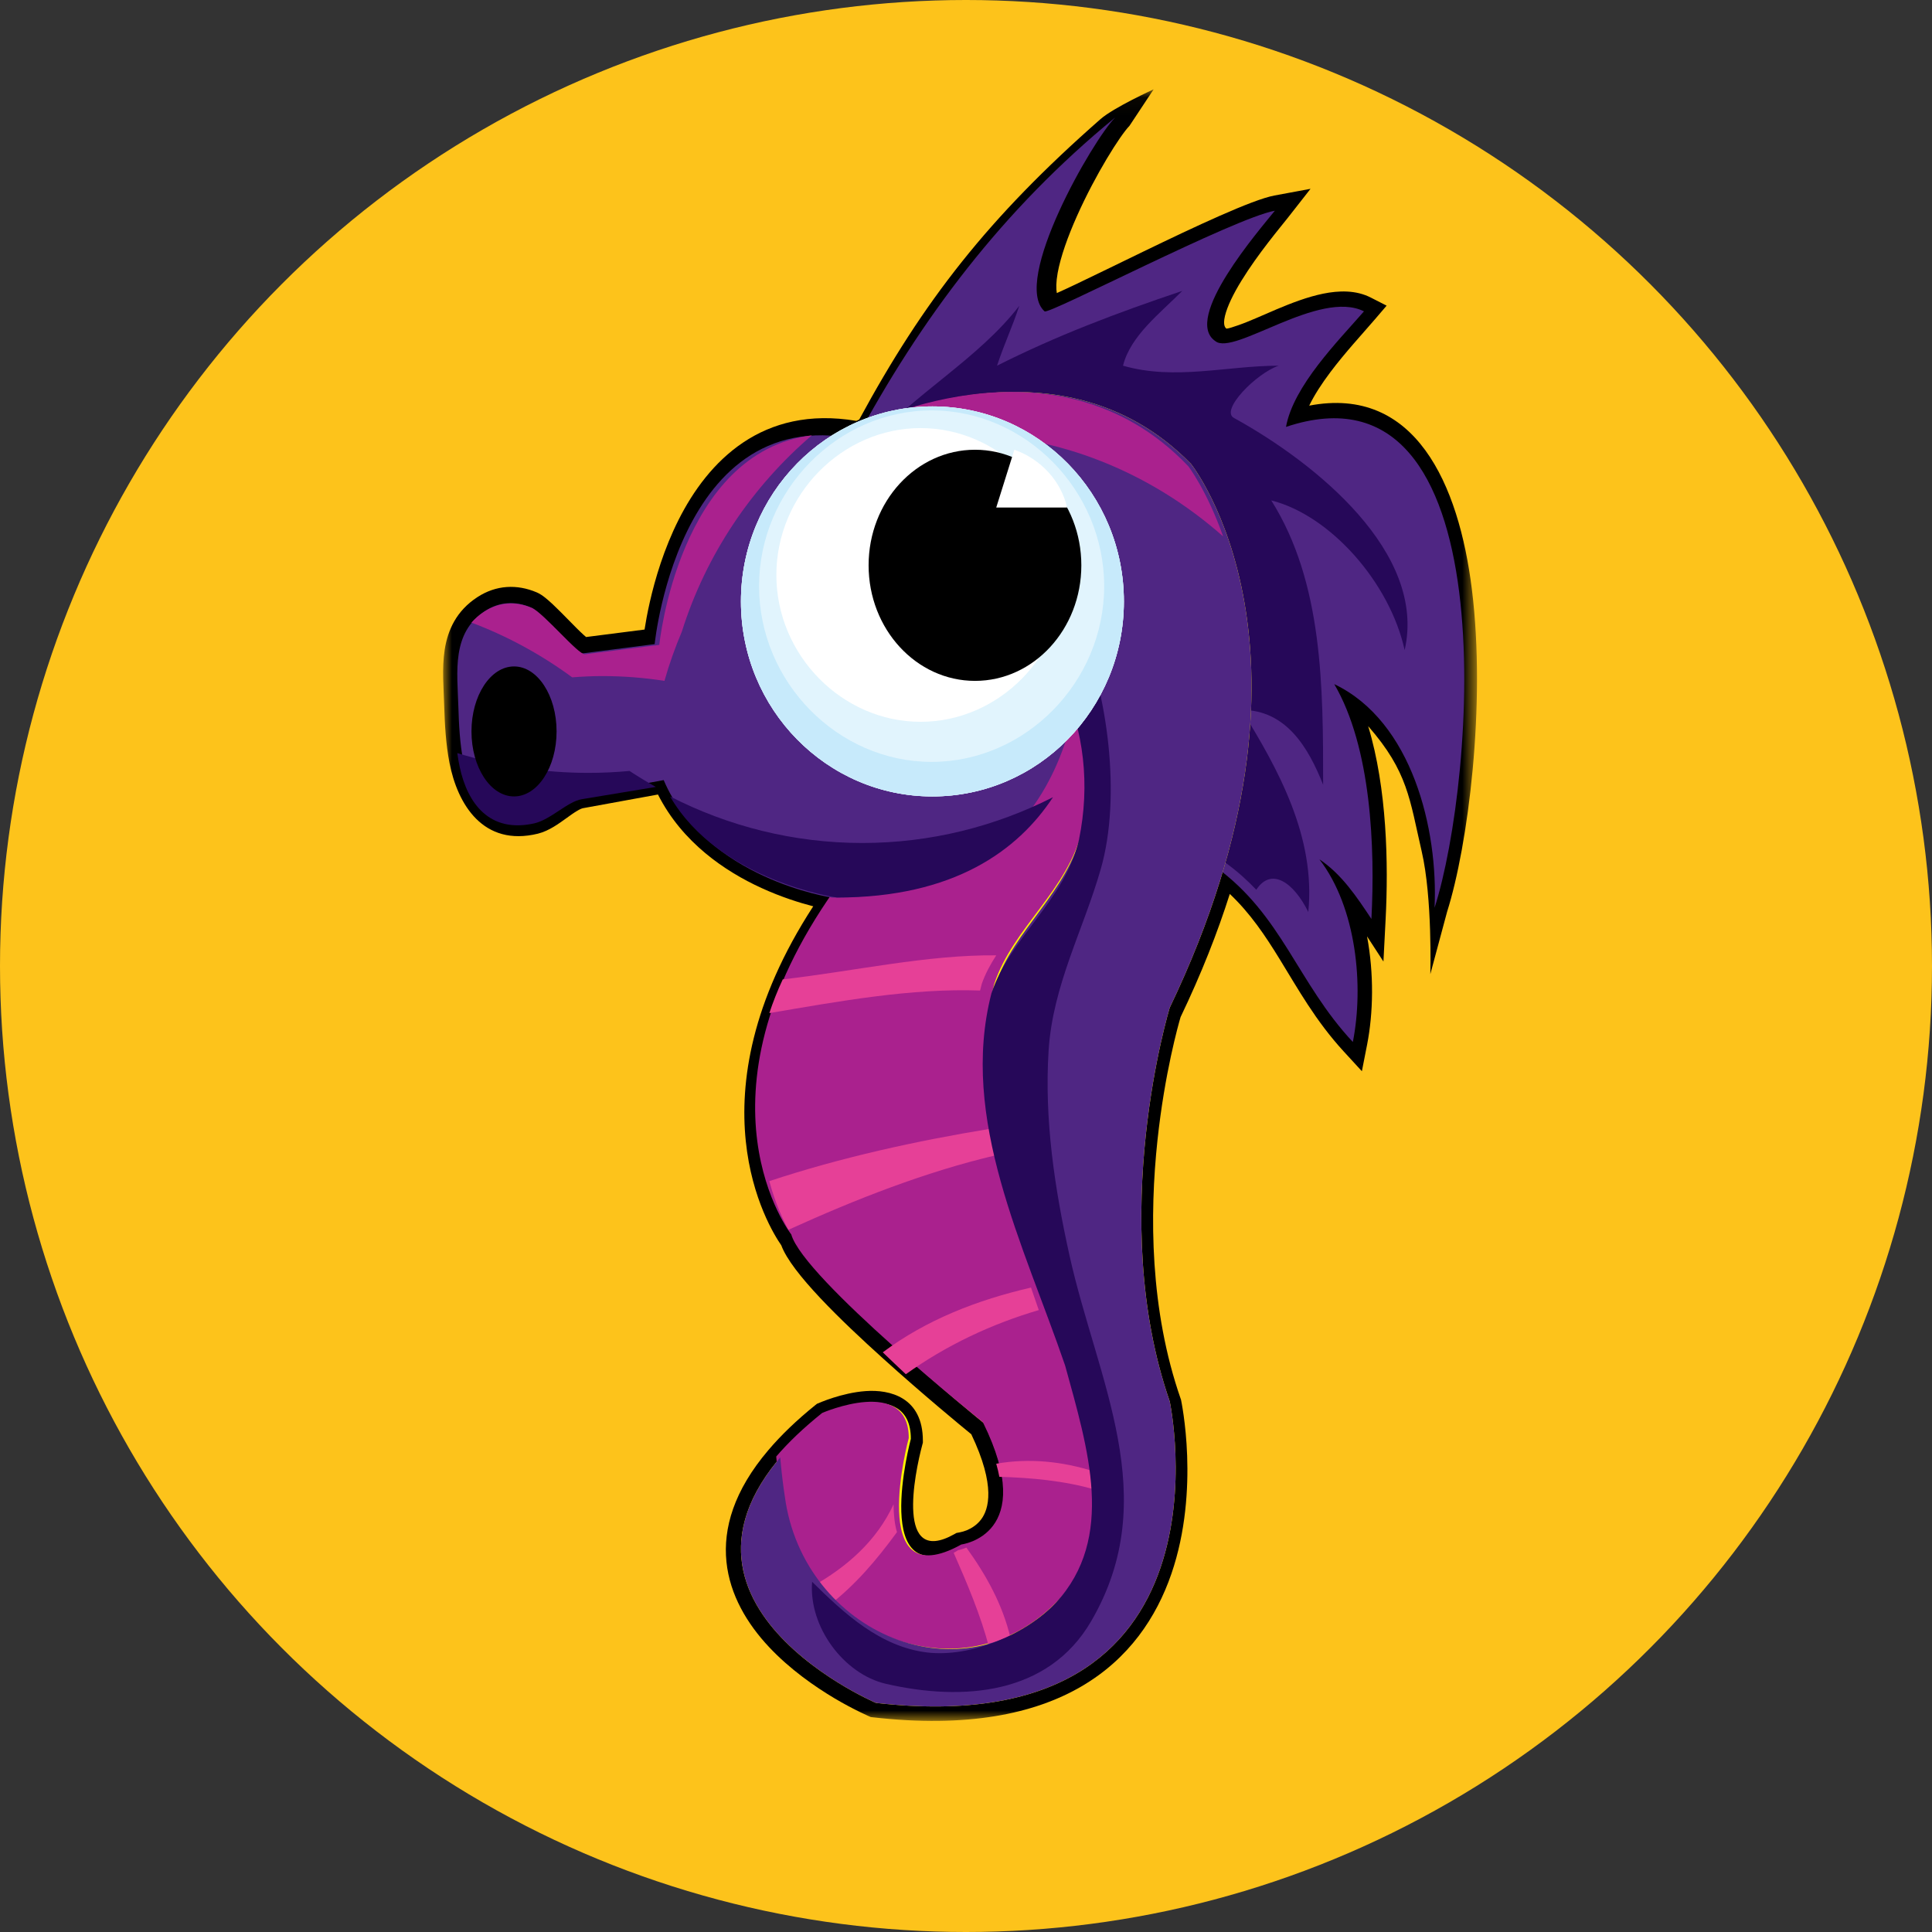 <?xml version="1.0" encoding="UTF-8"?>
<svg xmlns="http://www.w3.org/2000/svg" xmlns:xlink="http://www.w3.org/1999/xlink" width="109px" height="109px" viewBox="0 0 109 109">
  <rect x="0" y="0" width="109" height="109" fill="#333333" stroke="none"/>
  <!-- Generator: Sketch 57.1 (83088) - https://sketch.com -->
  <title>mascots/mascot_seahorse</title>
  <desc>Created with Sketch.</desc>
  <defs>
    <circle id="path-1" cx="54.5" cy="54.5" r="54.5"></circle>
    <polygon id="path-3" points="0 0.04 58.33 0.04 58.33 92.091 0 92.091"></polygon>
  </defs>
  <g id="mascots/mascot_seahorse" stroke="none" stroke-width="1" fill="none" fill-rule="evenodd">
    <g id="mascot_frogs">
      <g id="tadfrog-290x180">
        <mask id="mask-2" fill="white">
          <use xlink:href="#path-1"></use>
        </mask>
        <use id="Mask" fill="#FDC31B" xlink:href="#path-1"></use>
      </g>
    </g>
    <g id="program/seahorse" transform="translate(25, 5)">
      <g id="Group-50">
        <g id="Group-3">
          <mask id="mask-4" fill="white">
            <use xlink:href="#path-3"></use>
          </mask>
          <g id="Clip-2"></g>
          <path d="M34.624,11.535 C34.907,11.41 35.272,11.239 35.697,11.038 C36.727,10.548 38.105,9.871 39.546,9.174 C42.369,7.809 45.641,6.265 46.904,6.03 L48.937,5.653 L47.646,7.301 C47.241,7.817 45.977,9.312 45.042,10.834 C44.577,11.59 44.239,12.287 44.11,12.827 C43.979,13.382 44.145,13.506 44.198,13.542 C44.339,13.53 44.577,13.446 44.87,13.346 C45.486,13.133 46.235,12.784 47.03,12.448 C47.848,12.104 48.764,11.748 49.652,11.568 C50.529,11.39 51.493,11.357 52.337,11.788 L53.231,12.244 L52.572,13.014 C51.859,13.846 50.892,14.884 50.053,16.002 C49.57,16.645 49.157,17.279 48.863,17.886 C54.842,16.736 57.304,22.313 58.04,28.244 C58.855,34.786 57.813,42.75 56.643,46.439 L55.697,49.958 C55.697,49.958 55.821,45.667 55.209,43.031 C54.531,40.106 54.439,38.536 52.19,35.968 C53.259,39.497 53.335,43.757 53.174,46.869 L53.051,49.248 L52.126,47.827 C52.522,49.942 52.48,52.143 52.13,53.934 L51.835,55.437 L50.808,54.318 C50.015,53.454 49.368,52.57 48.793,51.694 C48.229,50.834 47.724,49.972 47.205,49.127 C46.379,47.781 45.545,46.536 44.383,45.434 C43.694,47.607 42.784,49.925 41.606,52.382 C41.484,52.796 40.707,55.534 40.301,59.343 C39.857,63.512 39.865,68.902 41.612,73.918 L41.629,73.963 C41.629,73.963 41.911,75.276 41.977,77.129 C42.042,78.957 41.909,81.402 41.088,83.791 C39.396,88.714 34.88,93.103 24.235,91.886 L24.127,91.873 C24.127,91.873 23.2,91.48 22.082,90.816 C20.984,90.162 19.572,89.186 18.382,87.917 C15.941,85.315 14.439,81.406 18.356,76.806 C19.063,75.975 19.937,75.129 21.011,74.264 L21.092,74.2 C21.092,74.2 21.517,74.012 22.012,73.856 C22.491,73.704 23.155,73.531 23.838,73.483 C25.197,73.384 27.067,73.824 27.067,76.286 L27.067,76.393 L27.039,76.496 C26.583,78.197 25.54,83.404 28.841,81.555 L28.962,81.487 C28.962,81.487 29.302,81.437 29.543,81.336 C29.812,81.223 30.122,81.033 30.357,80.718 C30.774,80.16 31.199,78.853 29.798,75.917 C29.242,75.464 27.072,73.677 24.84,71.661 C22.449,69.506 19.642,66.8 19.079,65.258 C18.368,64.237 13.846,56.963 20.881,46.132 C20.126,45.938 19.082,45.613 17.955,45.097 C15.906,44.157 13.496,42.54 12.121,39.825 L7.895,40.596 C7.835,40.607 7.725,40.647 7.548,40.755 C7.356,40.868 7.161,41.012 6.959,41.157 C6.722,41.327 6.481,41.501 6.238,41.646 C5.98,41.8 5.678,41.952 5.348,42.034 C2.264,42.787 0.813,40.386 0.357,38.028 C0.151,36.962 0.093,35.864 0.059,34.78 C0.045,34.286 0.013,33.776 0.003,33.273 C-0.008,32.722 0.008,32.179 0.088,31.659 C0.262,30.546 0.748,29.46 1.934,28.689 C2.99,28 4.171,27.947 5.284,28.422 C5.461,28.497 5.627,28.616 5.757,28.719 C5.887,28.822 6.033,28.951 6.19,29.098 C6.475,29.365 6.798,29.695 7.11,30.013 C7.404,30.313 7.689,30.603 7.923,30.815 C7.98,30.867 8.027,30.908 8.067,30.94 L8.479,30.887 L9.896,30.706 L11.365,30.518 C11.424,30.134 11.518,29.596 11.664,28.957 C11.955,27.677 12.456,25.973 13.288,24.32 C14.937,21.05 17.987,17.847 23.313,18.745 L23.476,18.67 C27.112,11.961 30.758,7.28 37.083,1.725 C37.838,1.062 40.086,0.04 40.086,0.04 L38.722,2.1 C38.205,2.628 36.808,4.838 35.761,7.187 C35.243,8.348 34.84,9.478 34.672,10.394 C34.577,10.926 34.58,11.292 34.624,11.535" id="Fill-1" fill="#000000" mask="url(#mask-4)"></path>
        </g>
        <path d="M47.554,19.085 C47.972,16.772 50.487,14.248 51.953,12.566 C49.439,11.304 44.62,15.089 43.572,14.248 C41.687,12.986 46.086,7.939 46.925,6.888 C44.62,7.308 34.144,12.775 33.934,12.566 C32.048,10.884 36.657,2.892 37.915,1.63 C31.557,6.836 26.942,12.985 23.204,19.962 C23.967,21.931 24.136,24.177 24.146,26.41 C24.916,27.119 25.635,27.882 26.182,28.76 C28.486,32.125 29.534,36.331 33.096,38.855 C36.449,40.959 40.429,41.379 43.572,43.902 C47.344,46.637 48.182,50.422 51.325,53.788 C51.953,50.632 51.535,46.216 49.439,43.482 C50.697,44.323 51.535,45.585 52.373,46.846 C52.583,42.851 52.373,37.173 50.277,33.597 C54.678,35.701 56.144,41.799 55.935,46.216 C58.24,39.065 60.126,14.879 47.554,19.085" id="Fill-4" fill="#4F2683"></path>
        <path d="M48.812,46.453 C49.231,42.232 47.14,38.432 45.049,35.053 C47.558,35.053 48.812,37.164 49.649,39.275 C49.649,33.788 49.649,27.876 46.722,23.232 C50.066,24.076 53.412,27.876 54.248,31.676 C55.503,26.187 49.231,21.121 44.631,18.588 C43.795,18.165 45.885,16.054 47.14,15.632 C44.213,15.632 41.286,16.476 38.359,15.632 C38.777,13.944 40.45,12.677 41.704,11.41 C37.941,12.677 34.596,13.944 31.251,15.632 C31.669,14.365 32.087,13.521 32.506,12.254 C30.216,15.227 26.65,17.17 24.005,20.097 C24.636,21.968 24.789,24.062 24.797,26.144 C25.566,26.855 26.283,27.621 26.829,28.503 C29.128,31.881 30.174,36.102 33.728,38.635 C37.073,40.746 41.046,41.17 44.181,43.702 C44.824,44.171 45.377,44.673 45.875,45.196 C45.878,45.193 45.881,45.19 45.885,45.187 C46.722,43.92 47.977,44.764 48.812,46.453" id="Fill-6" fill="#260859"></path>
        <path d="M26.388,76.179 C26.388,76.179 23.982,85.168 29.31,82.172 C29.31,82.172 33.606,81.644 30.514,75.297 C30.514,75.297 20.545,67.189 19.859,64.721 C19.859,64.721 14.016,57.141 22.264,45.33 L23.508,19.152 C23.508,19.152 34.637,13.422 42.199,21.179 C42.199,21.179 50.62,31.756 40.995,51.852 C40.995,51.852 37.388,63.663 40.995,74.063 C40.995,74.063 45.121,93.453 24.413,91.074 C24.413,91.074 9.376,84.64 21.578,74.768 C21.578,74.768 26.388,72.652 26.388,76.179" id="Fill-8" fill="#FFF200"></path>
        <path d="M34.758,85.228 C38.159,81.518 36.59,76.482 35.281,71.712 C32.926,64.821 29.263,57.666 31.094,50.51 C32.141,47.33 35.281,45.209 36.067,41.764 C37.374,35.403 34.496,29.572 29.263,26.126 C27.376,24.761 25.281,24.1 23.121,23.634 L22.084,45.209 C13.71,57.048 19.642,64.645 19.642,64.645 C20.339,67.118 30.457,75.247 30.457,75.247 C33.599,81.607 29.237,82.137 29.237,82.137 C23.828,85.141 26.27,76.13 26.27,76.13 C26.27,72.594 21.386,74.716 21.386,74.716 C20.328,75.562 19.475,76.381 18.793,77.175 C18.856,77.916 18.942,78.656 19.057,79.398 C20.103,87.084 29.263,91.059 34.758,85.228" id="Fill-10" fill="#AA218E"></path>
        <path d="M30.295,50.884 C30.326,50.758 30.356,50.631 30.39,50.505 C30.591,49.936 30.877,49.408 31.206,48.899 C27.313,48.856 23.164,49.798 19.161,50.256 C18.855,50.913 18.608,51.545 18.404,52.158 C22.354,51.486 26.408,50.746 30.295,50.884" id="Fill-12" fill="#E64097"></path>
        <path d="M33.167,67.642 C30.14,68.342 27.27,69.454 24.805,71.295 C25.244,71.719 25.681,72.134 26.106,72.532 C28.38,70.902 30.929,69.699 33.606,68.913 C33.46,68.489 33.313,68.068 33.167,67.642" id="Fill-14" fill="#E64097"></path>
        <path d="M25.605,81.441 C25.471,80.979 25.415,80.437 25.414,79.867 C24.456,81.944 22.765,83.419 20.804,84.515 C21.101,84.893 21.425,85.244 21.765,85.571 C23.231,84.452 24.445,83.028 25.605,81.441" id="Fill-16" fill="#E64097"></path>
        <path d="M29.521,82.312 C29.254,82.426 29.06,82.456 29.06,82.456 C28.971,82.514 28.889,82.558 28.805,82.607 C29.566,84.341 30.325,86.109 30.823,88.016 C31.225,87.853 31.621,87.651 32.006,87.399 C31.572,85.549 30.649,83.87 29.521,82.312" id="Fill-18" fill="#E64097"></path>
        <path d="M31.206,77.58 C31.281,77.841 31.337,78.086 31.382,78.32 C33.16,78.369 35.064,78.539 36.807,79.052 C36.787,78.707 36.754,78.36 36.711,78.012 C34.922,77.448 33.072,77.254 31.206,77.58" id="Fill-20" fill="#E64097"></path>
        <path d="M18.404,61.637 C18.74,62.892 19.174,63.819 19.484,64.382 C23.284,62.656 27.192,61.119 31.206,60.173 C31.094,59.674 30.991,59.177 30.905,58.678 C26.673,59.371 22.452,60.299 18.404,61.637" id="Fill-22" fill="#E64097"></path>
        <path d="M40.995,51.852 C50.62,31.756 42.199,21.179 42.199,21.179 C34.636,13.422 23.505,19.152 23.505,19.152 L23.283,23.804 C25.412,24.269 27.476,24.929 29.334,26.291 C34.491,29.729 37.326,35.546 36.037,41.892 C35.264,45.33 32.17,47.445 31.139,50.617 C29.334,57.758 32.943,64.897 35.264,71.771 C36.553,76.531 38.099,81.554 34.748,85.257 C29.334,91.074 20.31,87.108 19.28,79.44 C19.166,78.7 19.082,77.961 19.02,77.222 C11.837,85.692 24.41,91.074 24.41,91.074 C45.122,93.454 40.995,74.063 40.995,74.063 C37.386,63.663 40.995,51.852 40.995,51.852" id="Fill-24" fill="#4F2683"></path>
        <path d="M29.113,19.486 C34.735,19.486 39.946,21.671 44.008,25.264 C43.075,22.64 42.04,21.303 42.04,21.303 C34.44,13.31 23.255,19.214 23.255,19.214 L23.204,20.309 C25.096,19.773 27.078,19.486 29.113,19.486" id="Fill-26" fill="#AA218E"></path>
        <path d="M23.018,24.433 C25.162,24.894 27.242,25.549 29.115,26.901 C34.312,30.313 37.17,36.086 35.871,42.385 C35.092,45.797 31.973,47.896 30.934,51.045 C29.115,58.131 32.754,65.217 35.092,72.04 C36.391,76.765 37.951,81.75 34.573,85.424 C32.877,87.219 29.744,88.523 27.306,88.229 C24.66,87.908 22.643,86.044 20.818,84.242 C20.615,86.788 22.616,89.453 24.982,89.998 C29.31,90.994 34.139,90.627 36.562,86.465 C40.643,79.456 36.908,72.907 35.338,65.825 C34.5,62.042 33.914,58.159 34.16,54.275 C34.394,50.585 36.12,47.474 37.111,44.004 C38.266,39.953 37.512,34.102 35.85,30.248 C34.82,27.862 32.076,27.56 30.174,26.203 C28.833,25.248 27.586,24.16 26.458,22.958 C26.195,22.678 23.777,19.568 23.8,19.559 C23.439,19.715 23.241,19.815 23.241,19.815 L23.018,24.433 Z" id="Fill-28" fill="#260859"></path>
        <path d="M12.444,39.012 C12.444,39.012 7.707,39.881 7.698,39.884 C6.937,40.024 6.032,41.102 5.139,41.322 C2.763,41.908 1.563,40.168 1.138,37.95 C0.942,36.932 0.89,35.885 0.859,34.849 C0.8,32.892 0.471,30.713 2.357,29.477 C3.173,28.942 4.074,28.893 4.959,29.273 C5.598,29.55 7.511,31.908 7.868,31.863 C7.869,31.862 11.935,31.339 11.935,31.339 C11.935,31.339 13.408,16.373 24.817,20.179 C24.817,20.179 34.646,20.702 36.002,31.165 C36.002,31.165 36.679,45.638 21.935,45.638 C21.935,45.638 14.816,44.591 12.444,39.012" id="Fill-30" fill="#4F2683"></path>
        <path d="M13.473,30.621 C14.837,26.286 17.421,22.459 20.804,19.559 C13.289,20.505 12.196,31.384 12.196,31.384 C12.196,31.384 8.006,31.912 8.004,31.912 C7.636,31.958 5.665,29.577 5.006,29.298 C4.094,28.913 3.166,28.963 2.324,29.503 C2.033,29.69 1.798,29.9 1.6,30.126 C3.636,30.892 5.545,31.938 7.281,33.214 C7.847,33.17 8.416,33.143 8.99,33.143 C10.177,33.143 11.345,33.236 12.488,33.414 C12.757,32.457 13.091,31.527 13.473,30.621" id="Fill-32" fill="#AA218E"></path>
        <path d="M8.2,38.604 C5.627,38.604 3.139,38.209 0.8,37.488 C0.836,37.747 0.878,38.004 0.933,38.26 C1.379,40.36 2.638,42.009 5.132,41.455 C6.068,41.246 7.018,40.224 7.817,40.091 C7.825,40.09 10.598,39.629 12.002,39.397 C11.495,39.113 11,38.813 10.517,38.496 C9.753,38.567 8.981,38.604 8.2,38.604" id="Fill-34" fill="#260859"></path>
        <path d="M23.648,42.56 C19.76,42.56 16.066,41.607 12.802,39.933 C15.576,44.711 22.217,45.638 22.217,45.638 C28.814,45.638 32.427,42.987 34.407,39.978 C31.162,41.625 27.501,42.56 23.648,42.56" id="Fill-36" fill="#260859"></path>
        <path d="M6.401,36.266 C6.401,38.291 5.326,39.933 4.001,39.933 C2.675,39.933 1.6,38.291 1.6,36.266 C1.6,34.24 2.675,32.599 4.001,32.599 C5.326,32.599 6.401,34.24 6.401,36.266" id="Fill-38" fill="#000000"></path>
        <path d="M38.407,28.935 C38.407,35.006 33.573,39.933 27.602,39.933 C21.641,39.933 16.803,35.006 16.803,28.935 C16.803,22.858 21.641,17.929 27.602,17.929 C33.573,17.929 38.407,22.858 38.407,28.935" id="Fill-40" fill="#FFFFFF"></path>
        <path d="M26.937,35.723 C22.503,35.723 18.801,31.953 18.801,27.44 C18.801,22.922 22.503,19.152 26.937,19.152 C31.376,19.152 35.072,22.922 35.072,27.44 C35.072,31.953 31.376,35.723 26.937,35.723 M27.603,17.929 C21.641,17.929 16.803,22.857 16.803,28.934 C16.803,35.006 21.641,39.933 27.603,39.933 C33.575,39.933 38.407,35.006 38.407,28.934 C38.407,22.857 33.575,17.929 27.603,17.929" id="Fill-42" fill="#E1F4FD"></path>
        <path d="M27.563,37.984 C22.254,37.984 17.825,33.475 17.825,28.07 C17.825,22.668 22.254,18.154 27.563,18.154 C32.867,18.154 37.295,22.668 37.295,28.07 C37.295,33.475 32.867,37.984 27.563,37.984 M27.602,17.929 C21.641,17.929 16.803,22.857 16.803,28.935 C16.803,35.005 21.641,39.933 27.602,39.933 C33.574,39.933 38.407,35.005 38.407,28.935 C38.407,22.857 33.574,17.929 27.602,17.929" id="Fill-44" fill="#C7EAFB"></path>
        <path d="M36.007,26.894 C36.007,30.494 33.323,33.414 30.009,33.414 C26.694,33.414 24.005,30.494 24.005,26.894 C24.005,23.293 26.694,20.374 30.009,20.374 C33.323,20.374 36.007,23.293 36.007,26.894" id="Fill-46" fill="#000000"></path>
        <path d="M35.207,23.634 C34.854,22.124 33.713,20.898 32.228,20.374 L31.206,23.634 L35.207,23.634 Z" id="Fill-48" fill="#FFFFFF"></path>
      </g>
    </g>
  </g>
</svg>
